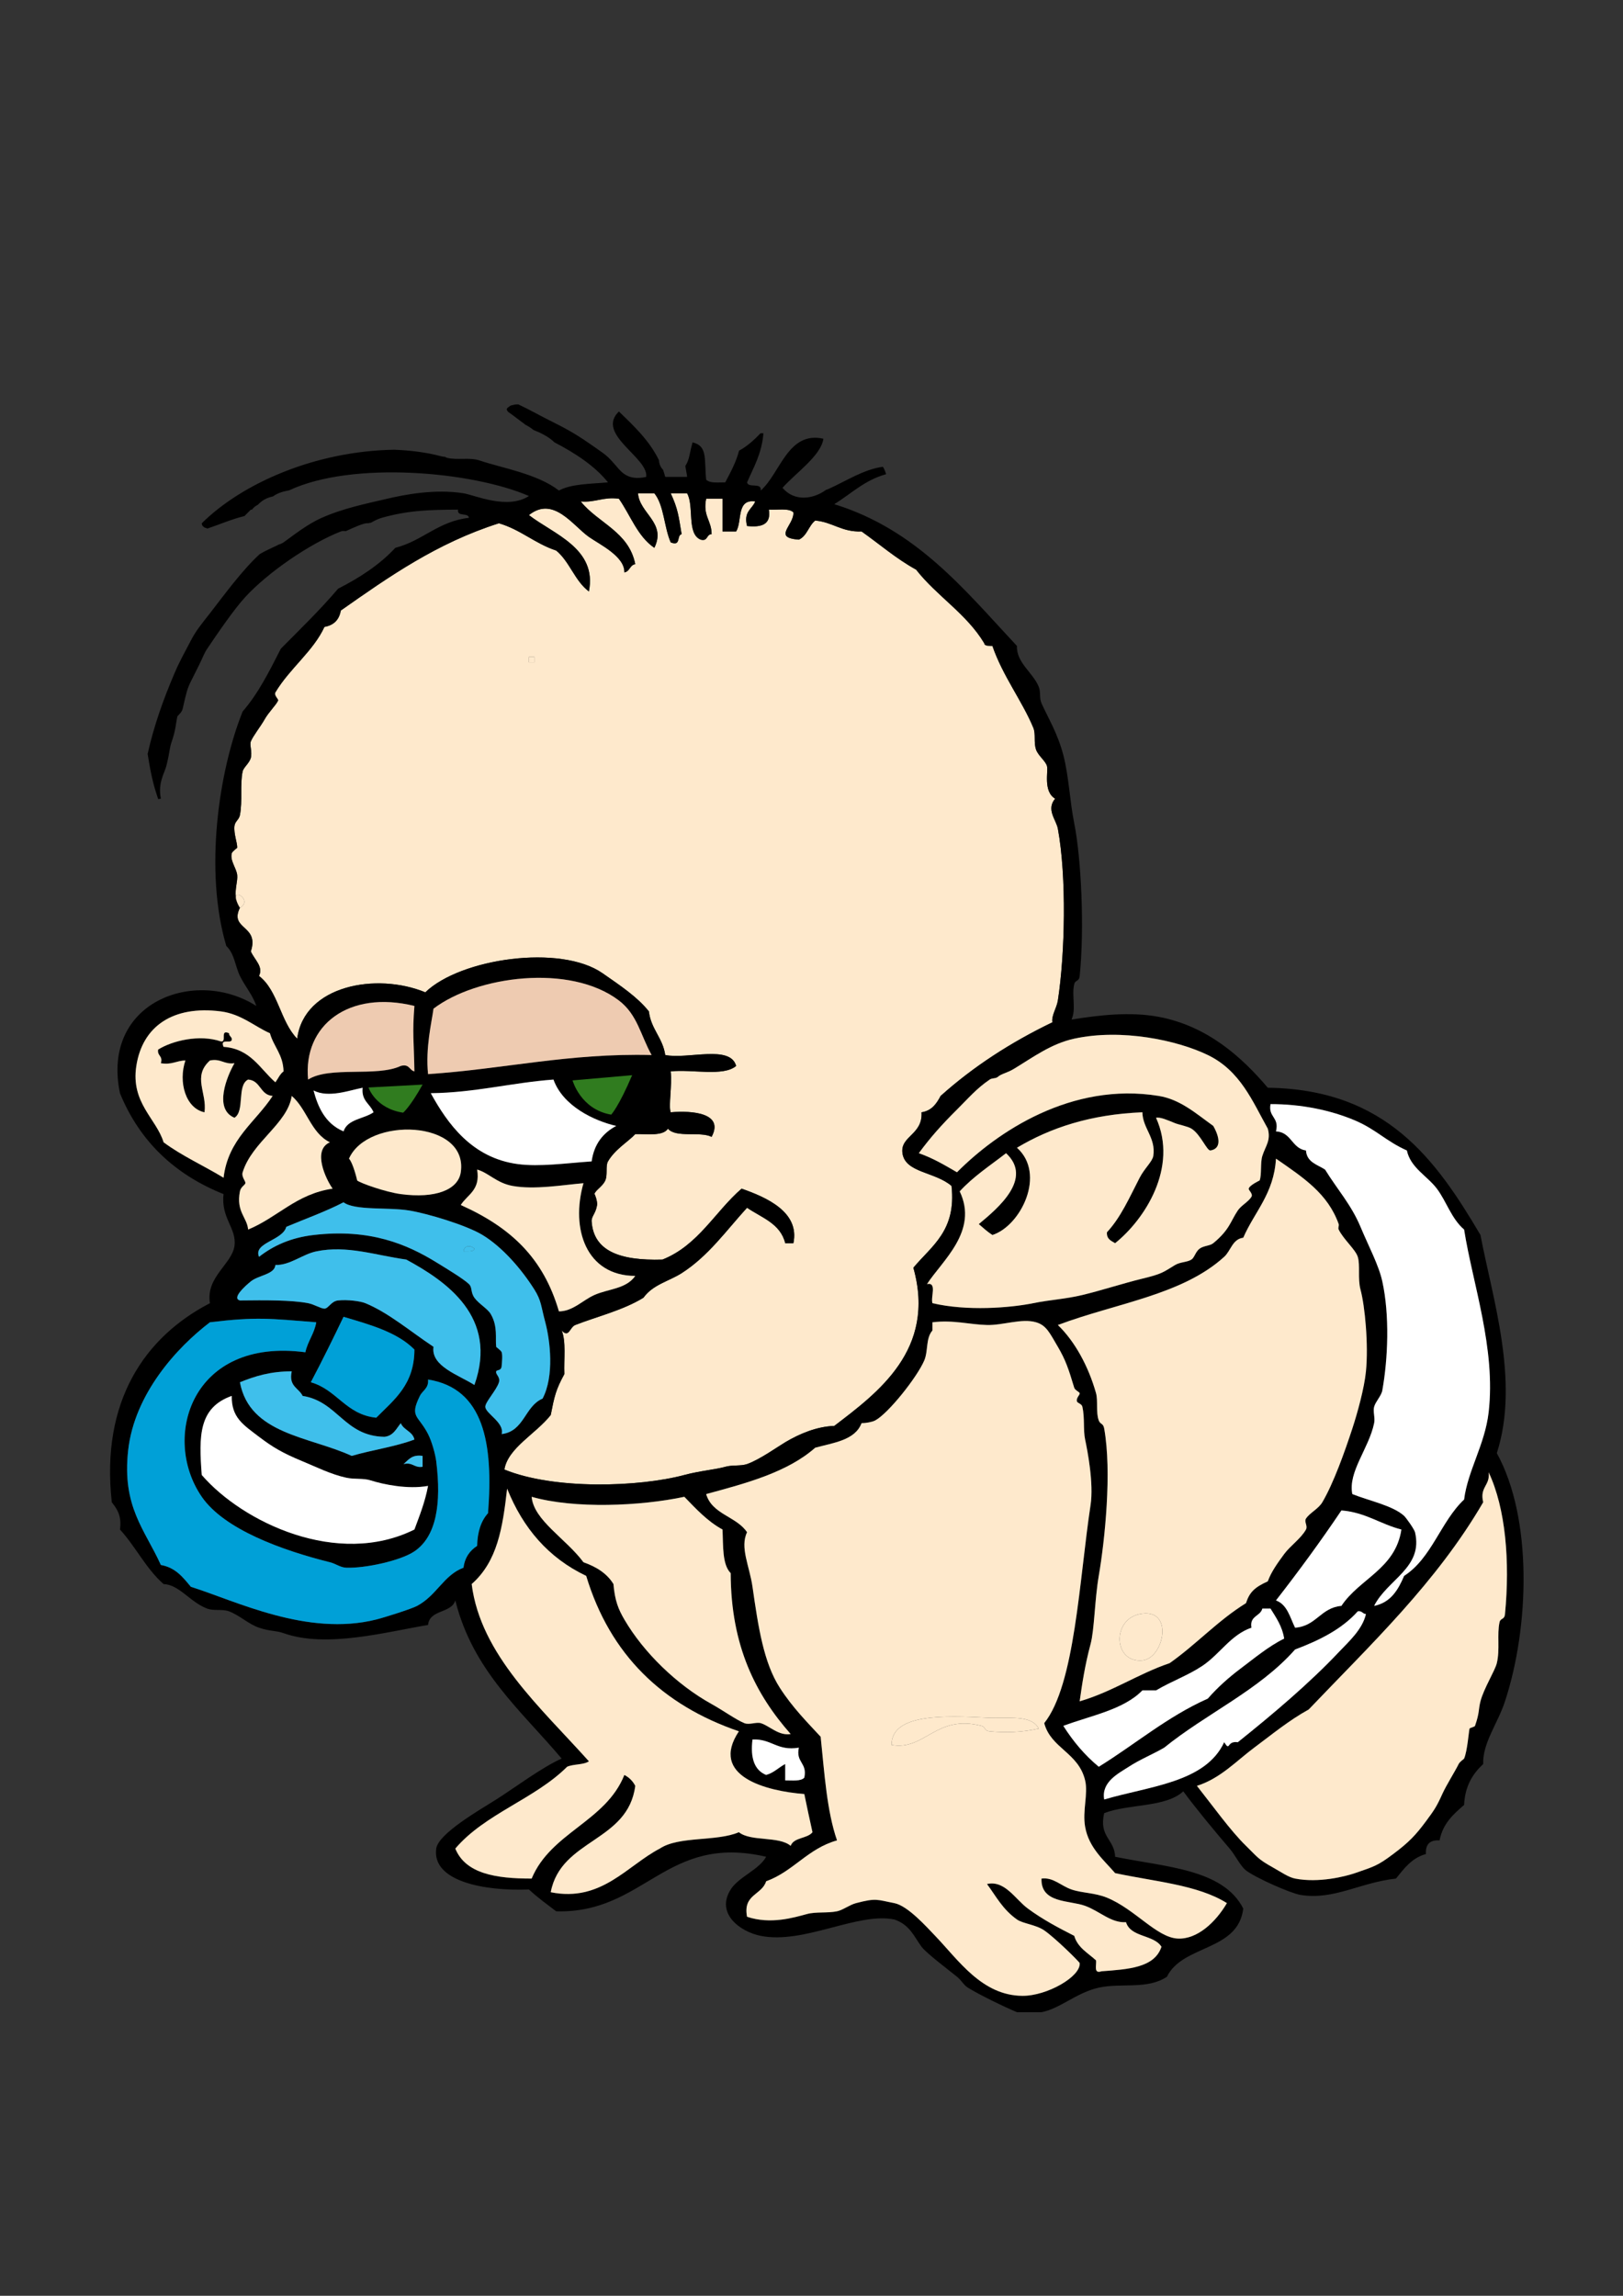 <?xml version="1.0" encoding="utf-8"?>
<!-- Generator: Adobe Illustrator 14.0.0, SVG Export Plug-In . SVG Version: 6.00 Build 43363)  -->
<!DOCTYPE svg PUBLIC "-//W3C//DTD SVG 1.1//EN" "http://www.w3.org/Graphics/SVG/1.1/DTD/svg11.dtd">
<svg version="1.1" id="Capa_1" xmlns="http://www.w3.org/2000/svg" xmlns:xlink="http://www.w3.org/1999/xlink" x="0px" y="0px"
	 width="595.28px" height="841.89px" viewBox="0 0 595.28 841.89" enable-background="new 0 0 595.28 841.89" xml:space="preserve">
<rect x="0" y="0" width="595.28" height="841.89" fill="#333333" stroke="none"/>
<g id="XMLID_2_">
	<g>
		<path fill="#FEE9CC" d="M388,303.89c3.27,17.74,2.61,46.11,0,63c-0.43,2.77-2.44,5.57-2,8c-15.3,7.37-29.05,16.28-41,27
			c-1.5,2.83-3.24,5.42-7,6c0.49,8.29-7.88,8.68-7,15c1.01,7.23,11.87,6.74,18,12c1.83,16.49-7.34,21.99-14,30
			c8.48,30.021-13.09,45.851-29,58c-6.51,0.25-12.7,2.86-18,6c-2.57,1.521-9.47,6.44-14,8c-2.33,0.801-5.48,0.261-8,1
			c-3.28,0.96-9.32,1.48-15,3c-16.6,4.45-47.81,5.471-66-2c1.27-7.92,11.61-13.12,17-20c1.35-6.87,1.85-9.26,5-15
			c-0.22-5.449,0.69-12.02-1-16c2.71,2.94,2.92-1.18,5-2c7.75-3.04,17.5-5.38,25-10c3.46-4.83,9.38-6.05,14-9
			c9.85-6.3,16.44-15.729,24-24c5.34,3.66,12.24,5.761,14,13c1,0,2,0,3,0c2.41-11.409-9.85-16.81-19-20
			c-9.82,8.511-15.89,20.771-29,26c-15.95,0.49-25.3-3.279-26-14c-0.12-1.85,1.51-2.859,2-6c0.19-1.239-0.84-4.199-0.99-4.02
			c0.43-1.49,2.97-2.71,3.99-4.98c0.95-2.12,0.03-5.33,1-7c2.59-4.47,7.6-7.36,10-10c4.57-0.1,10.14,0.81,12-2
			c2.85,3.49,11.78,0.88,16,3c4.66-8.68-6.95-9.71-15-9c-0.86-2.37,0.57-9.73,0-15c7.81-0.86,19.33,1.99,24-2
			c-2.13-7.87-17.65-2.35-26-4c-0.94-6.4-5.22-9.44-6-16c-4.23-5.3-10.24-9.29-17-14c-15.4-10.74-52.15-5.45-65,7
			c-17.91-7.37-44.45-2.58-47,17c-6.16-6.18-7-17.67-14-23c1.67-3.45-1.6-5.84-3-9c3.24-9.76-8-7.89-4-16
			c4.3-2.42-1.33-6.54-1.5-3.97c-0.38-3.02,0.73-5.81,0.5-8.03c-0.26-2.49-2.72-5.3-2-8c0.16-0.59,2-1.99,2-2
			c0.07-1.86-1.32-5.1-1-8c0.19-1.69,1.67-2.26,2-4c1.01-5.29-0.04-11.12,1-16c0.32-1.5,2.45-2.96,3-5c0.57-2.14-0.52-4.72,0-6
			c0.81-2.01,3.63-5.55,5-8c1.54-2.77,4.28-5.34,5-7c0.2-0.47-1.65-1.91-1-3c5.27-8.81,13.92-15.11,18-24c3.41-0.59,5.41-2.59,6-6
			c17.62-12.38,35.23-24.77,58-32c7.99,2.34,13.21,7.45,21,10c4.94,4.06,6.83,11.17,12,15c3.11-15.78-12.99-21.01-22-28
			c8.98-7.19,16.12,3.86,22,8c3.84,2.71,13.18,7.12,13,13c2.04-0.29,1.96-2.71,4-3c-2.37-11.96-13.63-15.04-20-23
			c5.45,0.45,8.22-1.78,14-1c4.25,6.08,6.84,13.83,13,18c4.52-9.21-5.43-12.55-6-20c2,0,4,0,6,0c3.58,4.42,3.55,12.45,6,18
			c3.91,1.58,2.07-2.6,4-3c-1.09-6.51-1.29-9.18-4-15c2,0,4,0,6,0c2.68,4.65-0.24,14.91,5,17c2.73,0.73,2.01-1.99,4-2
			c0.02-5.02-3.3-6.7-2-13c2,0,4,0,6,0c0,4,0,8,0,12c1.67,0,3.33,0,5,0c2.3-3.7-0.01-12.01,7-11c-1.13,2.87-4.36,3.64-3,9
			c5.22,0.55,8.89-0.44,8-6c3.13,0.2,7.34-0.67,9,1c0.27,4.84-7.84,9.26,2,10c3-1.34,3.58-5.08,6-7c6.44,0.56,9.71,4.29,17,4
			c6.65,4.69,12.68,9.99,20,14c7.61,9.72,18.5,16.16,25,27c0.16,1.17,1.82,0.84,3,1c3.77,10.99,10.97,20.24,15,30
			c0.97,2.35,0.06,5.23,1,8c0.74,2.17,3.46,4.14,4,6c0.56,1.92-1.49,9.29,3,12C383.61,296.87,387.41,300.66,388,303.89z M196,242.89
			c0-0.67,0-1.33,0-2c-0.67,0-1.33,0-2,0c0,0.67,0,1.33,0,2C194.67,242.89,195.33,242.89,196,242.89z"/>
		<path d="M218.01,437.87c0.15-0.18,1.18,2.78,0.99,4.02c-0.49,3.141-2.12,4.15-2,6c0.7,10.721,10.05,14.49,26,14
			c13.11-5.229,19.18-17.489,29-26c9.15,3.19,21.41,8.591,19,20c-1,0-2,0-3,0c-1.76-7.239-8.66-9.34-14-13
			c-7.56,8.271-14.15,17.7-24,24c-4.62,2.95-10.54,4.17-14,9c-7.5,4.62-17.25,6.96-25,10c-2.08,0.82-2.29,4.94-5,2
			c1.69,3.98,0.78,10.551,1,16c-3.15,5.74-3.65,8.13-5,15c-5.39,6.88-15.73,12.08-17,20c18.19,7.471,49.4,6.45,66,2
			c5.68-1.52,11.72-2.04,15-3c2.52-0.739,5.67-0.199,8-1c4.53-1.56,11.43-6.479,14-8c5.3-3.14,11.49-5.75,18-6
			c15.91-12.149,37.48-27.979,29-58c6.66-8.01,15.83-13.51,14-30c-6.13-5.26-16.99-4.77-18-12c-0.88-6.32,7.49-6.709,7-15
			c3.76-0.58,5.5-3.17,7-6c11.95-10.72,25.7-19.63,41-27c-0.44-2.43,1.57-5.23,2-8c2.61-16.89,3.27-45.26,0-63
			c-0.59-3.23-4.39-7.02-1-11c-4.49-2.71-2.44-10.08-3-12c-0.54-1.86-3.26-3.83-4-6c-0.94-2.77-0.03-5.65-1-8
			c-4.03-9.76-11.23-19.01-15-30c-1.18-0.16-2.84,0.17-3-1c-6.5-10.84-17.39-17.28-25-27c-7.32-4.01-13.35-9.31-20-14
			c-7.29,0.29-10.56-3.44-17-4c-2.42,1.92-3,5.66-6,7c-9.84-0.74-1.73-5.16-2-10c-1.66-1.67-5.87-0.8-9-1c0.89,5.56-2.78,6.55-8,6
			c-1.36-5.36,1.87-6.13,3-9c-7.01-1.01-4.7,7.3-7,11c-1.67,0-3.33,0-5,0c0-4,0-8,0-12c-2,0-4,0-6,0c-1.3,6.3,2.02,7.98,2,13
			c-1.99,0.01-1.27,2.73-4,2c-5.24-2.09-2.32-12.35-5-17c-2,0-4,0-6,0c2.71,5.82,2.91,8.49,4,15c-1.93,0.4-0.09,4.58-4,3
			c-2.45-5.55-2.42-13.58-6-18c-2,0-4,0-6,0c0.57,7.45,10.52,10.79,6,20c-6.16-4.17-8.75-11.92-13-18c-5.78-0.78-8.55,1.45-14,1
			c6.37,7.96,17.63,11.04,20,23c-2.04,0.29-1.96,2.71-4,3c0.18-5.88-9.16-10.29-13-13c-5.88-4.14-13.02-15.19-22-8
			c9.01,6.99,25.11,12.22,22,28c-5.17-3.83-7.06-10.94-12-15c-7.79-2.55-13.01-7.66-21-10c-22.77,7.23-40.38,19.62-58,32
			c-0.59,3.41-2.59,5.41-6,6c-4.08,8.89-12.73,15.19-18,24c-0.65,1.09,1.2,2.53,1,3c-0.72,1.66-3.46,4.23-5,7
			c-1.37,2.45-4.19,5.99-5,8c-0.52,1.28,0.57,3.86,0,6c-0.55,2.04-2.68,3.5-3,5c-1.04,4.88,0.01,10.71-1,16
			c-0.33,1.74-1.81,2.31-2,4c-0.32,2.9,1.07,6.14,1,8c0,0.01-1.84,1.41-2,2c-0.72,2.7,1.74,5.51,2,8c0.23,2.22-0.88,5.01-0.5,8.03
			c-0.04,0.43,0.09,1.06,0.45,1.92c0,0.01,0.01,0.01,0.01,0.02c0.24,0.67,0.58,1.35,1.04,2.03c-4,8.11,7.24,6.24,4,16
			c1.4,3.16,4.67,5.55,3,9c7,5.33,7.84,16.82,14,23c2.55-19.58,29.09-24.37,47-17c12.85-12.45,49.6-17.74,65-7
			c6.76,4.71,12.77,8.7,17,14c0.78,6.56,5.06,9.6,6,16c8.35,1.65,23.87-3.87,26,4c-4.67,3.99-16.19,1.14-24,2
			c0.57,5.27-0.86,12.63,0,15c8.05-0.71,19.66,0.32,15,9c-4.22-2.12-13.15,0.49-16-3c-1.86,2.81-7.43,1.9-12,2
			c-2.4,2.64-7.41,5.53-10,10c-0.97,1.67-0.05,4.88-1,7C220.98,435.16,218.44,436.38,218.01,437.87z M549,532.89
			c13.19,23.92,11.94,63.75,3,91c-2.73,8.311-8.23,15.2-8,23c-3.79,3.54-6.68,7.99-7,15c-3.93,3.4-7.83,6.841-9,13
			c-3.56-0.229-5.23,1.44-5,5c-5.22,1.44-8.01,5.32-11,9c-13.23,1.45-22.72,7.98-35,6c-3.53-0.569-16.34-6.199-20-9
			c-2.06-1.569-3.86-5.5-6-8c-5.69-6.659-12.37-14.71-17-21c-6.37,5.971-20.11,4.551-29,8c-2.06,8.721,3.8,9.53,4,16
			c18.22,3.78,39.6,4.4,47,19c-1.92,15.75-22.18,13.15-28,25c-7.14,4.801-16.81,2.181-25,4c-8.17,1.82-14.26,7.75-21,9c-3,0-6,0-9,0
			c-4.5-1.89-13.53-6.22-18-9c-1.61-1-2.19-2.52-4-4c-2.96-2.42-11.23-8.62-13-11c-2.73-3.67-4.24-8.06-10-10
			c-13.52-2.75-33.1,9.181-49,6c-7.57-1.51-16.57-8.21-11-17c2.93-4.62,10.5-7.3,13-12c-36.92-8.58-44.43,20.9-77,20
			c-3.42-2.58-6.89-5.109-10-8c-16.51,0.66-35.66-3.05-34-15c0.76-5.479,15.88-14.14,22-18c6.69-4.229,16.85-11.87,24-15
			c-14.77-17.56-32.55-32.109-39-58c-1.48,4.851-9.44,3.23-10,9c-15.13,2.49-37.26,8.63-53,3c-2.82-1.01-4.9-0.609-9-2
			c-3.82-1.3-7.21-4.59-11-6c-2.54-0.949-5.44-0.05-8-1c-6.26-2.33-10.23-8.79-16-9c-6.42-5.58-10.25-13.75-16-20
			c0.72-5.06-1.1-7.569-3-10c-4.11-37.149,12.17-60.659,36-73c-1.59-9.58,8.08-14.319,9-21c0.89-6.479-5.05-10.189-4-19
			c-17.85-7.149-30.74-19.26-38-37c-7.01-33.61,27.74-46.21,50-32c-1.27-3.95-4.08-7.09-6-11c-1.74-3.55-1.96-8.12-5-11
			c-8.1-27.29-2.89-63.81,6-86c5.76-6.58,9.83-14.84,14-23c7.13-7.21,14.42-14.25,21-22c7.94-4.06,15.23-8.77,21-15
			c10.08-2.58,15.63-9.7,27-11c-0.27-2.06-4.43-0.24-4-3c-10.86,0.05-18.2,0.26-28,3c-1.31,0.37-2.6,1.03-3.88,1.76
			c-0.04,0.01-0.08,0.02-0.12,0.03c-0.26,0.07-0.53,0.08-0.79,0.17c-0.01,0-0.01,0-0.02,0.01c-0.5-0.02-1.02,0.01-1.52,0.15
			c-1.64,0.45-3.2,1.13-4.76,1.82c-0.69,0.3-1.38,0.62-2.06,0.94h-0.01c-0.66-0.08-1.29-0.1-1.84,0.12c-11.45,4.5-26.71,15-35,24
			c-4.08,4.43-10.01,13.06-14,19c-1.25,1.86-1.55,3.12-3,6c-1.04,2.07-1.52,3.06-3,6c-1.34,2.67-1.69,4.21-3,10
			c-0.35,1.56-1.88,2.42-2,3c-0.53,2.62-0.56,4.83-2,9c-0.98,2.86-0.62,3.6-2,9c-0.73,2.84-3.15,6.13-2,12
			c-0.36,0.08-0.69,0.13-0.99,0.16c-0.57-1.8-1.18-3.59-1.66-5.44c-0.97-3.66-1.61-7.4-2.2-11.16c2.27-10.26,5.85-20.24,9.85-29.56
			c2.1-4.9,3.84-7.82,6-12c1.93-3.73,3.92-6.04,7-10c5.01-6.45,11.83-15.84,18.27-21.71c2.05-1.23,4.27-2.14,6.42-3.2
			c0.16-0.08,0.3-0.17,0.44-0.26c0.68-0.19,1.33-0.45,1.87-0.83c3.67-2.6,8.54-6.58,14-9c7.84-3.48,16.14-5.16,24-7
			c6.42-1.51,17.54-3.67,28-2c4.14,0.66,16.11,6.14,24,1c-20.68-8.98-64.71-12.99-87.99-2.06c-1.5,0.26-2.96,0.61-4.39,1.3
			c-0.55,0.27-1.05,0.58-1.51,0.92c-1.47,0.27-2.96,0.9-4.13,1.8c-0.52,0.4-1,0.79-1.38,1.24c-0.89,0.43-1.65,1.05-2.19,1.8
			c-0.14,0-0.27,0-0.41,0c-0.79,0.77-1.56,1.56-2.34,2.35c-4.68,1.13-9.08,3.08-13.63,4.59c-0.31-0.16-0.64-0.28-0.97-0.36
			c-0.53-0.35-1.06-0.7-1.06-1.58c14.86-14.72,41.67-26.48,70.53-26.97c5.85,0.23,11.57,0.89,17.31,2.4
			c0.48,0.13,0.95,0.19,1.39,0.19c0.18,0.15,0.42,0.29,0.77,0.38c3.74,0.94,8.19-0.29,12,1c7.98,2.71,21.18,4.87,29,11
			c4.52-2.48,11.57-2.43,18-3c-4.84-6.04-12.08-10.75-19.65-14.68c-2.01-1.99-4.79-3.39-7.66-4.52c-0.94-0.75-1.94-1.41-3.01-1.95
			c-0.16-0.13-0.32-0.27-0.49-0.39c-2-1.44-3.91-2.99-5.92-4.39c-0.15-0.27-0.31-0.53-0.45-0.8c0.03-0.08,0.05-0.13,0.05-0.16
			c0.07-0.14,0.15-0.27,0.24-0.4c0.02-0.01,0.08-0.06,0.16-0.15c0.06,0,0.71-0.52,0.78-0.57c0.12-0.07,0.2-0.12,0.27-0.16
			c0.05,0,0.2-0.03,0.52-0.13c0.39-0.12,0.76-0.19,1.14-0.25c0.34-0.03,0.72-0.05,1.11-0.06c4.02,1.88,8.03,4.2,12.91,6.61
			c5.93,2.94,9.8,5.32,15,9c4.28,3.03,4.65,3.11,8,7c1.92,2.23,4.37,5.5,11,4c1-7.06-18.67-15.66-10-24
			c5.51,5.36,11.13,10.58,14.69,17.88c0.04,1.27,0.54,2.53,1.44,3.43c0.01,0.01,0.02,0.01,0.03,0.02c0.31,0.86,0.59,1.75,0.84,2.67
			c2.67,0,5.33,0,8,0c0.05-0.36-0.31-1.93-0.65-4c1.57-2.31,1.65-5.22,2.47-7.89c0.08-0.26,0.13-0.52,0.17-0.78
			c5.63,1.27,4.26,6.17,5.01,13.67c1.29,1.38,4.34,0.99,7,1c1.91-3.66,3.92-7.21,5.07-11.63c2.96-1.58,5.47-3.88,7.87-6.37
			c0.35,0,0.71,0,1.06,0c-0.59,7.41-3.57,12.43-6,18c0.42,2.25,5.48-0.15,5,3c7.16-6.24,9.96-21.95,23-19
			c-0.89,6.24-10.09,12.48-15,18c4.37,5.17,11.31,4.19,15.98,0.73c0.289-0.07,0.579-0.17,0.88-0.3c6.43-2.89,12.87-7.18,19.949-8.15
			c0.45,0.67,0.851,1.56,1.19,2.72c-7.84,2.16-12.82,7.18-19,11c30.29,9.37,47.83,31.5,67,52c-0.27,6.17,5.92,9.77,8,15
			c0.81,2.04,0.1,3.97,1,6c2.33,5.24,5.88,10.9,8,19c2.04,7.81,2.34,16.69,4,25c2.59,12.99,3.79,38.61,2,56c-0.23,2.21-1.6,1.36-2,3
			c-1,4.1,0.79,9.17-1,13c10.03-1.61,21.43-2.99,32-1c17.79,3.35,30.37,14.64,40,26c43.43,0.57,61.67,26.33,78,54
			C547.37,476.02,557.45,506.62,549,532.89z M552,591.89c1.85-19.239,0.26-38.75-6-52c0.62,4.96-3.37,5.301-2,11
			c-17.17,29.49-41.22,52.11-64,76c-7.28,4.011-13.45,9.13-20,14c-6.46,4.801-12.42,11.311-21,14c5.55,7,12.38,16.54,18,22
			c4.27,4.15,4.26,4.811,10,8c2.73,1.521,5.52,3.511,8,4c8.65,1.69,18.4-0.76,22-2c7.16-2.47,8.32-2.739,14-7
			c5.8-4.35,8.19-6.88,12-12c3.08-4.14,3.97-5.479,6-10c1.43-3.18,4.71-8.359,6-11c0.42-0.87,1.93-1.83,2-2
			c1.21-2.819,1.7-9.939,2-11c0.07-0.25,1.87-0.63,2-1c1.73-4.979,1.18-5.79,2-9c1.21-4.71,5.34-11.239,6-14
			c1.21-5.029,0.01-10.47,1-15C550.36,593.25,551.79,594.1,552,591.89z M546,517.89c2.69-23.35-5.86-47.09-9-67
			c-4.72-4.069-6.45-10.3-10-15c-3.56-4.71-9.62-7.609-11-14c-7.47-3.3-11.29-7.72-19-11c-8.9-3.79-19.76-6.02-31-6
			c-0.9,4.9,3.3,4.7,2,10c5.72,0.28,5.75,6.25,11,7c0.31,4.36,4.17,5.16,7,7c4.44,7.2,9.63,12.92,13,21c2.98,7.141,6.69,14.021,8,20
			c2.72,12.38,2.1,28.311,0,40c-0.36,2.011-2.47,4.051-3,6c-0.48,1.78,0.42,4,0,6c-1.94,9.351-9.63,17.82-8,26
			c6.02,2.431,14.89,4.21,19,8c0.77,0.71,3.73,4.891,4,6c3.1,12.971-10.15,17.32-15,27c6.11-1.229,8.8-5.87,11-11
			c10.14-6.529,13.41-19.92,22-28C538.33,539.28,544.64,529.73,546,517.89z M492,588.89c6.64-10.02,19.81-13.529,22-28
			c-7.72-1.949-13.06-6.27-22-7c-7.64,11.36-15.68,22.32-24,33c4.15,1.521,5.13,6.2,7,10C482.8,596.35,484.35,589.57,492,588.89z
			 M501,502.89c0.96-9.83-0.36-23.909-2-30c-1.08-4.01-0.04-8.939-1-12c-0.85-2.71-5.25-6.399-7-10c-0.33-0.67,0.21-1.399,0-2
			c-3.95-11.109-12.73-16.899-23-24c-0.77,12.9-7.88,19.45-12,29c-3.98,0.48-4.53,4.761-7,7c-15.4,14.011-39.45,16.92-61,25
			c6.25,6.021,11.22,15.15,14,25c0.77,2.73-0.1,7.08,1,10c0.59,1.58,1.62,0.88,2,3c2.82,15.83,0.28,40.7-2,54
			c-1.51,8.811-1.59,19.771-3,25c-2.09,7.78-3.14,14.841-4,21c12.12-3.55,21.31-10.02,33-14c9.79-6.88,17.69-15.64,28-22
			c1.27-3.96,3.12-5.8,8-8c1.24-3.439,3.47-6.55,6-10c2.2-2.989,6.22-5.75,8-9c0.73-1.33-0.75-2.85,0-4c1.41-2.159,4.55-3.54,6-6
			c4.12-6.989,8.21-18.489,11-27C497.92,518.03,500.4,509.02,501,502.89z M501,591.89c-1.28-0.06-1.38-1.279-3-1
			c-5.81,6.521-14.04,10.63-23,14c-13.11,14.891-32.54,23.46-48,36c-3.97,2.32-9.02,4.391-13,7c-3.58,2.351-10.17,5.5-9,12
			c16.73-4.939,37.13-6.21,44-21c2.33,3.63,0.75-0.609,5,0c13.1-10.5,26.2-21.569,37-33C494.7,601.98,499.68,597.59,501,591.89z
			 M471,600.89c-0.73-4.6-2.97-7.699-5-11c-1,0-2,0-3,0c-0.76,2.9-4.74,2.591-4,7c-7.59,2.61-11.56,9.69-18,14
			c-5.15,3.45-11.25,5.601-17,9c-1.67,0-3.33,0-5,0c-6.91,7.091-18.8,9.2-29,13c3.62,5.71,7.89,10.78,13,15
			c13.4-8.27,25.02-18.319,40-25c3.5-4.029,7.72-7.79,12-11C460.06,608.1,465.23,603.73,471,600.89z M463,423.89
			c1.17-3.689,3.2-5.64,2-10c-5.59-9.94-10-21.19-22-27c-11.19-5.42-31.61-9.78-49-6c-8.41,1.83-15.03,6.77-22,11
			c-2.82,1.71-4.58,1.77-6,3c-0.84,0.73-2.01,0.33-3,1c-4.9,3.33-7.88,6.91-12,11c-5.68,5.64-9.81,10.29-14,16
			c5.2,1.801,9.57,4.431,14,7c14.6-14.7,41.9-33.24,74-28c7.91,1.29,13.65,6.45,20,11c2.5,4.41,2.9,8.32-1,9
			c-1.34,0.23-3.57-5.84-7-8c-1.35-0.85-4.65-1.45-6-2c-2.83-1.15-5.43-2.32-7-2c8.26,18.23-4.17,37.33-15,46
			c-1.46-0.87-3.17-1.5-3-4c5.11-5.5,8.21-12.67,12-20c1.8-3.489,4.68-5.93,5-8c1.02-6.669-3.89-10.07-4-16
			c-18.92,0.75-33.69,5.64-46,13c10.76,9.61,1.47,28.62-9,32c-1.83-1.17-3.39-2.609-5-4c7.11-5.89,20-16.699,10-26
			c-5.82,4.511-12.08,8.591-17,14c6.97,14.551-6.42,25.4-12,34c3.8-0.8,1.27,4.73,2,7c12.62,2.98,28.54,1.721,37,0
			c6.12-1.25,11.65-1.479,18-3c7.06-1.689,14.93-4.279,22-6c7.23-1.76,7.44-2.239,12-5c1.86-1.13,4.49-1,6-2
			c1.12-0.739,1.5-2.909,3-4c1.54-1.12,3.77-0.989,5-2c6.03-4.96,6.31-8.01,9-12c1.27-1.88,3.93-3.199,5-5c0.67-1.13-1.12-2.42-1-3
			c0.27-1.26,3.99-2.979,4-3C462.84,430.74,462.19,426.46,463,423.89z M432,710.89c7.14,0.33,13.91-6.01,18-13
			c-10.62-6.72-26.74-7.93-41-11c-3.92-4.6-9.65-9.21-11-17c-1.03-5.92,1.17-12.08,0-17c-2.42-10.22-12.55-11.72-15-21
			c11.29-14.1,12.83-52.569,17-80c1.21-7.949-1.15-19.989-2-24c-0.74-3.5-0.1-7.979-1-12c-0.26-1.18-1.81-1.3-2-2
			c-0.36-1.29,1.17-2.39,1-3c-0.13-0.46-1.73-1.1-2-2c-2.11-7.04-3.19-10.21-6-15c-3.05-5.189-4.23-7.89-8-9
			c-5.28-1.55-12.04,1.15-18,1c-6.51-0.159-12.18-1.93-20-1c0,1,0,2,0,3c-2.52,2.891-1.51,7.5-3,11c-2.6,6.11-13.18,19.431-18,22
			c-1.16,0.61-3.52,1-5,1c-2.4,6.271-10.19,7.141-17,9c-10.08,8.92-25.03,12.971-40,17c2.17,7.49,11.15,8.181,15,14
			c-2.68,5.57,0.91,12.41,2,20c2.13,14.891,4.11,27.83,10,37c4.72,7.341,10.12,12.71,15,18c1.39,13.28,2.23,27.101,6,38
			c-10.7,2.96-15.98,11.351-26,15c-1.58,5.091-8.6,4.74-7,13c8.64,2.92,17.19,0.29,22-1c3.31-0.89,7.47-0.27,11-1
			c2.17-0.449,4.58-2.37,7-3c7.48-1.96,7.64-1.22,14,0c4.94,0.94,11.85,8.721,15,12c8.54,8.891,17.14,21.9,32,22
			c9.05,0.061,21.47-7.1,21-12c-0.04-0.39-8.83-9.12-13-12c-3.05-2.109-7.84-2.47-10-4c-5.29-3.729-7.67-8.529-11-13
			c6.55-1.5,10.37,5.591,15,9c5.45,4.021,11.21,7.051,17,10c1.29,4.37,5.05,6.29,8,9c0.23,1.771-1.01,5.011,2,4
			c9.6-0.739,19.46-1.21,22-9c-2.83-4.51-11.29-3.38-13-9c-5.53,0.32-9.51-3.979-15-6c-5.72-2.1-16.33-0.87-16-10
			c4.36-0.54,7.02,2.62,11,4c3.8,1.32,8.56,1.181,13,3C416.35,700.13,424.26,710.53,432,710.89z M298,671.89
			c-1.03-4.64-2.04-9.29-3-14c-13.91-1.069-34.96-6.51-24-23c-28.04-9.62-47.26-28.069-56-57c-13.79-6.55-23.19-17.479-29-32
			c-1.65,14.44-3.54,26.66-13,35c3.25,25.92,25.32,45.261,43,65c-1.97,1.36-5.71,0.95-8,2c-11.84,11.83-30.13,17.2-41,30
			c3.75,9.25,14.98,11.021,28,11c7.05-16.949,27.16-20.84,34-38c1.76,0.9,3.1,2.24,4,4c-2.68,20.65-27.27,19.4-31,39
			c18.49,3.78,28.13-9.84,40-16c7-4.659,20.84-2.489,29-6c4.46,3.54,14.67,1.33,19,5C291.14,673.69,296.1,674.32,298,671.89z
			 M295,651.89c1.19-5.52-3.19-5.479-2-11c-8,1.33-9.99-3.34-17-3c-0.85,6.851,0.73,11.271,5,13c2.88-0.79,4.58-2.76,7-4
			c0,2,0,4,0,6C290.66,652.88,293.71,653.27,295,651.89z M279,631.89c3.14,0.9,6.56,4.75,11,4c-12.66-14.34-21.94-32.06-22-59
			c-3.15-3.18-2.71-9.96-3-16c-5.6-3.06-9.72-7.609-14-12c-16.14,3.431-40.31,4.48-56,0c0.71,8.591,12.64,15.41,19,24
			c4.67,1.66,8.61,4.061,11,8c0.53,6.141,1.79,9.21,4,13c7.12,12.2,19.37,24.011,32,31c4.15,2.301,8.92,5.73,12,7
			C274.79,632.63,277.35,631.41,279,631.89z M157,393.89c27.82-1.85,51.58-7.76,82-7c-4.06-7.26-5.18-14.81-12-20
			c-17.9-13.63-52.3-8.98-68,3C158.33,374.86,156.01,384.21,157,393.89z M218,474.89c5.18-2.3,11.65-2.18,15-7
			c-17.95-0.06-23.78-17.159-19-34c-7.68,0.65-17.87,2.46-26,1c-5.86-1.05-8.87-4.87-13-6c1.28,7.62-3.56,9.11-6,13
			c18.53,8.301,30.34,19.57,36,39C210.06,480.9,213.73,476.79,218,474.89z M217,425.89c0.9-6.43,4.22-10.439,9-13
			c-8.18-1.9-19.52-7.29-23-17c-15.51,1.16-28.56,4.78-45,5c6.07,11,15,23.78,32,26C197.93,427.92,207.24,426.58,217,425.89z
			 M199,512.89c4.36-8.29,2.79-21.3,1-28c-1.62-6.06-1.44-7.939-4-12c-4.75-7.529-11.71-15.56-19-20c-5.93-3.609-20.2-7.899-27-9
			c-7.65-1.239-19.93,0.091-24-3c-6.58,3.42-13.97,6.03-21,9c-1.31,5.051-12.2,5.771-10,11c5.22-4.06,11.56-7.01,20-8
			c20.78-2.439,34.36,3.46,45,10c4.12,2.53,9.97,6.061,12,8c1.3,1.24,0.53,2.91,2,5c1.56,2.21,4.82,3.971,6,6
			c2.67,4.601,1.6,8.91,2,12c0.02,0.16,1.8,1.33,2,2c0.39,1.301,0.09,3.641,0,5c-0.13,1.95-1.77,1.32-2,2c-0.37,1.11,1.59,1.99,1,4
			c-0.85,2.86-5.06,7.271-5,9c0.09,2.511,7.13,5.801,6,10C192.33,524.88,192.43,515.65,199,512.89z M179,554.89
			c2.01-25.68-1.57-45.77-22-49c0.31,3.221-2.01,4-3,6c-3.91,7.91-0.58,7.011,3,14c1.37,2.681,2.67,7.341,3,10
			c1.93,15.521,0.07,27.53-8,33c-5.15,3.49-18.21,6.261-25,6c-2.25-0.09-3.68-1.42-6-2c-17.64-4.409-38.78-12.06-47-24
			c-14.91-21.649-3.79-58.56,38-53c0.89-4.109,3.26-6.739,4-11c-17.21-1.359-21.74-2.069-39,0c-11.99,9.11-27.71,26.181-30,47
			c-2.28,20.73,6.13,29.011,12,42c5.4,0.94,8.12,4.551,11,8c16.54,5.2,42.64,18.341,68,12c2.98-0.739,12.98-3.909,15-5
			c7.3-3.93,9.66-11.229,17-14c0.5-3.84,2.37-6.3,5-8C175.12,561.67,176.46,557.69,179,554.89z M174,507.89
			c8.88-24.949-10.33-38.05-25-46c-11.31-1.56-21.71-5.35-33-3c-5.12,1.07-9.58,5.12-15,5c-0.24,3.44-6.17,3.71-9,6
			c-2.32,1.88-7.04,6.21-4,7c9.26-0.109,18.78-0.18,25,1c2.22,0.42,4.73,2.021,6,2c1.49-0.029,2.41-2.72,5-3
			c3.56-0.38,8.27,0.28,10,1c8.47,3.5,16.12,10.07,25,16C157.96,501.04,168.32,504.25,174,507.89z M169,429.89
			c2.88-19.31-34.21-20.52-41-5c1.49,1.54,3,7.86,3,8c1.12,0.95,10.38,4.25,16,5C159.6,439.58,168.03,436.37,169,429.89z
			 M152,560.89c1.89-5.109,3.9-10.1,5-16c-7.43,1.36-16.48-0.56-21-2c-2.85-0.909-5.81-0.31-9-1c-5.65-1.22-11.12-3.989-16-6
			c-7.53-3.1-11.08-5.27-16-9c-5.9-4.479-10.13-7.09-10-15c-12.18,4.311-12.09,14.74-11,29C89.04,558.31,123.86,574.88,152,560.89z
			 M155,537.89c0-1.33,0-2.67,0-4c-3.94-0.6-5.19,1.471-7,3C151.47,536.09,151.84,538.38,155,537.89z M152,392.89
			c-0.18-11.21-0.81-13.78,0-24c-24.05-5.92-40.93,7.03-39,27c7.95-5.05,25.16-0.84,34-5C150.19,390.03,150.09,392.46,152,392.89z
			 M152,527.89c-0.65-3.01-3.93-3.409-5-6c-1.66,2-2.69,4.65-6,5c-14.75-0.25-17.04-12.96-30-15c-1.41-2.93-5.21-3.449-4-9
			c-7.71-0.04-13.56,1.78-19,4c3.56,19.11,25.47,19.86,41,27C136.48,531.7,144.98,530.54,152,527.89z M138,519.89
			c6.45-6.55,13.98-12.02,14-25c-6.3-6.37-16.23-9.109-26-12c-3.89,8.11-7.85,16.15-12,24C123.62,509.61,126.82,518.74,138,519.89z
			 M137,407.89c-1.21-3.12-4.52-4.15-4-9c-4.96,0.96-12.48,3.84-18,1c1.54,5.8,4.13,12.1,11,15
			C127.46,410.35,133.47,410.35,137,407.89z M122,435.89c-2.35-3.25-7.63-14.12-1-17c-6.96-3.38-8.43-12.23-14-17
			c-1.53,10.23-14.55,16.79-18,28c-0.52,1.69,1.16,3.29,1,4c-0.17,0.73-1.66,1.29-2,3c-1.49,7.45,2.69,9.641,3,14
			C101.87,446.42,108.63,437.85,122,435.89z M104,392.89c-0.15-6.19-3.62-9.04-5-14c-5.47-2.36-10.49-7.04-18-8
			c-17.58-2.25-28.76,5.46-31,20c-2.09,13.58,7.36,19.31,10,28c6.69,4.98,14.75,8.58,22,13c1.71-14.29,11.69-20.31,18-30
			c-4.67-0.33-4.33-5.67-9-6c-4.22,2.11-1.1,11.56-5,14c-7.8-3.2-2.65-15.44,0-20c-3.87,0.53-4.88-1.79-9-1
			c-6.57,5.93-0.98,11.82-2,19c-6.94-1.45-9.67-11.13-7-19c-3.29,0.04-4.98,1.69-9,1c0.83-2.83-1.41-2.59-1-5
			c5.15-3.24,15.13-5.67,23-3c2.4,0.4-0.55-4.56,3-3c0,1,0.81,1.19,1,2c0.4,2.4-4.55-0.56-3,3c9.95,0.71,13.31,8.03,19,13
			C102,395.56,102.65,393.87,104,392.89z"/>
		<path fill="#FEE9CC" d="M546,539.89c6.26,13.25,7.85,32.761,6,52c-0.21,2.21-1.64,1.36-2,3c-0.99,4.53,0.21,9.971-1,15
			c-0.66,2.761-4.79,9.29-6,14c-0.82,3.21-0.27,4.021-2,9c-0.13,0.37-1.93,0.75-2,1c-0.3,1.061-0.79,8.181-2,11
			c-0.07,0.17-1.58,1.13-2,2c-1.29,2.641-4.57,7.82-6,11c-2.03,4.521-2.92,5.86-6,10c-3.81,5.12-6.2,7.65-12,12
			c-5.68,4.261-6.84,4.53-14,7c-3.6,1.24-13.35,3.69-22,2c-2.48-0.489-5.27-2.479-8-4c-5.74-3.189-5.73-3.85-10-8
			c-5.62-5.46-12.45-15-18-22c8.58-2.689,14.54-9.199,21-14c6.55-4.87,12.72-9.989,20-14c22.78-23.89,46.83-46.51,64-76
			C542.63,545.19,546.62,544.85,546,539.89z"/>
		<path fill="#FFFFFF" d="M537,450.89c3.14,19.91,11.69,43.65,9,67c-1.36,11.841-7.67,21.391-9,32c-8.59,8.08-11.86,21.471-22,28
			c-2.2,5.13-4.89,9.771-11,11c4.85-9.68,18.1-14.029,15-27c-0.27-1.109-3.23-5.29-4-6c-4.11-3.79-12.98-5.569-19-8
			c-1.63-8.18,6.06-16.649,8-26c0.42-2-0.48-4.22,0-6c0.53-1.949,2.64-3.989,3-6c2.1-11.689,2.72-27.62,0-40
			c-1.31-5.979-5.02-12.859-8-20c-3.37-8.08-8.56-13.8-13-21c-2.83-1.84-6.69-2.64-7-7c-5.25-0.75-5.28-6.72-11-7
			c1.3-5.3-2.9-5.1-2-10c11.24-0.02,22.1,2.21,31,6c7.71,3.28,11.53,7.7,19,11c1.38,6.39,7.44,9.29,11,14
			C530.55,440.59,532.28,446.82,537,450.89z"/>
		<path fill="#FFFFFF" d="M514,560.89c-2.19,14.471-15.36,17.98-22,28c-7.65,0.681-9.2,7.46-17,8c-1.87-3.8-2.85-8.479-7-10
			c8.32-10.68,16.36-21.64,24-33C500.94,554.62,506.28,558.94,514,560.89z"/>
		<path fill="#FEE9CC" d="M499,472.89c1.64,6.091,2.96,20.17,2,30c-0.6,6.13-3.08,15.141-5,21c-2.79,8.511-6.88,20.011-11,27
			c-1.45,2.46-4.59,3.841-6,6c-0.75,1.15,0.73,2.67,0,4c-1.78,3.25-5.8,6.011-8,9c-2.53,3.45-4.76,6.561-6,10
			c-4.88,2.2-6.73,4.04-8,8c-10.31,6.36-18.21,15.12-28,22c-11.69,3.98-20.88,10.45-33,14c0.86-6.159,1.91-13.22,4-21
			c1.41-5.229,1.49-16.189,3-25c2.28-13.3,4.82-38.17,2-54c-0.38-2.12-1.41-1.42-2-3c-1.1-2.92-0.23-7.27-1-10
			c-2.78-9.85-7.75-18.979-14-25c21.55-8.08,45.6-10.989,61-25c2.47-2.239,3.02-6.52,7-7c4.12-9.55,11.23-16.1,12-29
			c10.27,7.101,19.05,12.891,23,24c0.21,0.601-0.33,1.33,0,2c1.75,3.601,6.15,7.29,7,10C498.96,463.95,497.92,468.88,499,472.89z
			 M419,608.89c8.01-0.77,11.82-19.62-1-17C407.72,593.99,408.43,609.9,419,608.89z"/>
		<path fill="#FFFFFF" d="M498,590.89c1.62-0.279,1.72,0.94,3,1c-1.32,5.7-6.3,10.091-10,14c-10.8,11.431-23.9,22.5-37,33
			c-4.25-0.609-2.67,3.63-5,0c-6.87,14.79-27.27,16.061-44,21c-1.17-6.5,5.42-9.649,9-12c3.98-2.609,9.03-4.68,13-7
			c15.46-12.54,34.89-21.109,48-36C483.96,601.52,492.19,597.41,498,590.89z"/>
		<path fill="#FFFFFF" d="M466,589.89c2.03,3.301,4.27,6.4,5,11c-5.77,2.841-10.94,7.21-16,11c-4.28,3.21-8.5,6.971-12,11
			c-14.98,6.681-26.6,16.73-40,25c-5.11-4.22-9.38-9.29-13-15c10.2-3.8,22.09-5.909,29-13c1.67,0,3.33,0,5,0
			c5.75-3.399,11.85-5.55,17-9c6.44-4.31,10.41-11.39,18-14c-0.74-4.409,3.24-4.1,4-7C464,589.89,465,589.89,466,589.89z"/>
		<path fill="#FEE9CC" d="M465,413.89c1.2,4.36-0.83,6.31-2,10c-0.81,2.57-0.16,6.851-1,9c-0.01,0.021-3.73,1.74-4,3
			c-0.12,0.58,1.67,1.87,1,3c-1.07,1.801-3.73,3.12-5,5c-2.69,3.99-2.97,7.04-9,12c-1.23,1.011-3.46,0.88-5,2
			c-1.5,1.091-1.88,3.261-3,4c-1.51,1-4.14,0.87-6,2c-4.56,2.761-4.77,3.24-12,5c-7.07,1.721-14.94,4.311-22,6
			c-6.35,1.521-11.88,1.75-18,3c-8.46,1.721-24.38,2.98-37,0c-0.73-2.27,1.8-7.8-2-7c5.58-8.6,18.97-19.449,12-34
			c4.92-5.409,11.18-9.489,17-14c10,9.301-2.89,20.11-10,26c1.61,1.391,3.17,2.83,5,4c10.47-3.38,19.76-22.39,9-32
			c12.31-7.36,27.08-12.25,46-13c0.11,5.93,5.02,9.33,4,16c-0.32,2.07-3.2,4.511-5,8c-3.79,7.33-6.89,14.5-12,20
			c-0.17,2.5,1.54,3.13,3,4c10.83-8.67,23.26-27.77,15-46c1.57-0.32,4.17,0.85,7,2c1.35,0.55,4.65,1.15,6,2c3.43,2.16,5.66,8.23,7,8
			c3.9-0.68,3.5-4.59,1-9c-6.35-4.55-12.09-9.71-20-11c-32.1-5.24-59.4,13.3-74,28c-4.43-2.569-8.8-5.199-14-7
			c4.19-5.709,8.32-10.36,14-16c4.12-4.09,7.1-7.67,12-11c0.99-0.67,2.16-0.27,3-1c1.42-1.23,3.18-1.29,6-3
			c6.97-4.23,13.59-9.17,22-11c17.39-3.78,37.81,0.58,49,6C455,392.7,459.41,403.95,465,413.89z"/>
		<path fill="#FEE9CC" d="M450,697.89c-4.09,6.99-10.86,13.33-18,13c-7.74-0.359-15.65-10.76-26-15c-4.44-1.819-9.2-1.68-13-3
			c-3.98-1.38-6.64-4.54-11-4c-0.33,9.13,10.28,7.9,16,10c5.49,2.021,9.47,6.32,15,6c1.71,5.62,10.17,4.49,13,9
			c-2.54,7.79-12.4,8.261-22,9c-3.01,1.011-1.77-2.229-2-4c-2.95-2.71-6.71-4.63-8-9c-5.79-2.949-11.55-5.979-17-10
			c-4.63-3.409-8.45-10.5-15-9c3.33,4.471,5.71,9.271,11,13c2.16,1.53,6.95,1.891,10,4c4.17,2.88,12.96,11.61,13,12
			c0.47,4.9-11.95,12.061-21,12c-14.86-0.1-23.46-13.109-32-22c-3.15-3.279-10.06-11.06-15-12c-6.36-1.22-6.52-1.96-14,0
			c-2.42,0.63-4.83,2.551-7,3c-3.53,0.73-7.69,0.11-11,1c-4.81,1.29-13.36,3.92-22,1c-1.6-8.26,5.42-7.909,7-13
			c10.02-3.649,15.3-12.04,26-15c-3.77-10.899-4.61-24.72-6-38c-4.88-5.29-10.28-10.659-15-18c-5.89-9.17-7.87-22.109-10-37
			c-1.09-7.59-4.68-14.43-2-20c-3.85-5.819-12.83-6.51-15-14c14.97-4.029,29.92-8.08,40-17c6.81-1.859,14.6-2.729,17-9
			c1.48,0,3.84-0.39,5-1c4.82-2.569,15.4-15.89,18-22c1.49-3.5,0.48-8.109,3-11c0-1,0-2,0-3c7.82-0.93,13.49,0.841,20,1
			c5.96,0.15,12.72-2.55,18-1c3.77,1.11,4.95,3.811,8,9c2.81,4.79,3.89,7.96,6,15c0.27,0.9,1.87,1.54,2,2c0.17,0.61-1.36,1.71-1,3
			c0.19,0.7,1.74,0.82,2,2c0.9,4.021,0.26,8.5,1,12c0.85,4.011,3.21,16.051,2,24c-4.17,27.431-5.71,65.9-17,80
			c2.45,9.28,12.58,10.78,15,21c1.17,4.92-1.03,11.08,0,17c1.35,7.79,7.08,12.4,11,17C423.26,689.96,439.38,691.17,450,697.89z
			 M363,634.89c5.73,0.551,11.81,0.4,18-1c-2.84-5.239-10.94-3.609-19-4c-15.49-0.76-35.07-1.58-35,10c12.27,2.2,16.22-11.35,33-7
			C361.64,633.31,360.79,634.68,363,634.89z"/>
		<path fill="#FEE9CC" d="M418,591.89c12.82-2.62,9.01,16.23,1,17C408.43,609.9,407.72,593.99,418,591.89z"/>
		<path fill="#FEE9CC" d="M381,633.89c-6.19,1.4-12.27,1.551-18,1c-2.21-0.21-1.36-1.58-3-2c-16.78-4.35-20.73,9.2-33,7
			c-0.07-11.58,19.51-10.76,35-10C370.06,630.28,378.16,628.65,381,633.89z"/>
		<path fill="#FEE9CC" d="M295,657.89c0.96,4.71,1.97,9.36,3,14c-1.9,2.431-6.86,1.801-8,5c-4.33-3.67-14.54-1.46-19-5
			c-8.16,3.511-22,1.341-29,6c-11.87,6.16-21.51,19.78-40,16c3.73-19.6,28.32-18.35,31-39c-0.9-1.76-2.24-3.1-4-4
			c-6.84,17.16-26.95,21.051-34,38c-13.02,0.021-24.25-1.75-28-11c10.87-12.8,29.16-18.17,41-30c2.29-1.05,6.03-0.64,8-2
			c-17.68-19.739-39.75-39.08-43-65c9.46-8.34,11.35-20.56,13-35c5.81,14.521,15.21,25.45,29,32c8.74,28.931,27.96,47.38,56,57
			C260.04,651.38,281.09,656.82,295,657.89z"/>
		<path fill="#FFFFFF" d="M293,640.89c-1.19,5.521,3.19,5.48,2,11c-1.29,1.38-4.34,0.99-7,1c0-2,0-4,0-6c-2.42,1.24-4.12,3.21-7,4
			c-4.27-1.729-5.85-6.149-5-13C283.01,637.55,285,642.22,293,640.89z"/>
		<path fill="#FEE9CC" d="M290,635.89c-4.44,0.75-7.86-3.1-11-4c-1.65-0.479-4.21,0.74-6,0c-3.08-1.27-7.85-4.699-12-7
			c-12.63-6.989-24.88-18.8-32-31c-2.21-3.79-3.47-6.859-4-13c-2.39-3.939-6.33-6.34-11-8c-6.36-8.59-18.29-15.409-19-24
			c15.69,4.48,39.86,3.431,56,0c4.28,4.391,8.4,8.94,14,12c0.29,6.04-0.15,12.82,3,16C268.06,603.83,277.34,621.55,290,635.89z"/>
		<path fill="#EECBB1" d="M239,386.89c-30.42-0.76-54.18,5.15-82,7c-0.99-9.68,1.33-19.03,2-24c15.7-11.98,50.1-16.63,68-3
			C233.82,372.08,234.94,379.63,239,386.89z"/>
		<path fill="#FEE9CC" d="M233,467.89c-3.35,4.82-9.82,4.7-15,7c-4.27,1.9-7.94,6.011-13,6c-5.66-19.43-17.47-30.699-36-39
			c2.44-3.89,7.28-5.38,6-13c4.13,1.13,7.14,4.95,13,6c8.13,1.46,18.32-0.35,26-1C209.22,450.73,215.05,467.83,233,467.89z"/>
		<path fill="#FFFFFF" d="M226,412.89c-4.78,2.56-8.1,6.57-9,13c-9.76,0.69-19.07,2.03-27,1c-17-2.22-25.93-15-32-26
			c16.44-0.22,29.49-3.84,45-5C206.48,405.6,217.82,410.99,226,412.89z"/>
		<path fill="#3FBFEB" d="M200,484.89c1.79,6.7,3.36,19.71-1,28c-6.57,2.761-6.67,11.99-15,13c1.13-4.199-5.91-7.489-6-10
			c-0.06-1.729,4.15-6.14,5-9c0.59-2.01-1.37-2.89-1-4c0.23-0.68,1.87-0.05,2-2c0.09-1.359,0.39-3.699,0-5c-0.2-0.67-1.98-1.84-2-2
			c-0.4-3.09,0.67-7.399-2-12c-1.18-2.029-4.44-3.79-6-6c-1.47-2.09-0.7-3.76-2-5c-2.03-1.939-7.88-5.47-12-8
			c-10.64-6.54-24.22-12.439-45-10c-8.44,0.99-14.78,3.94-20,8c-2.2-5.229,8.69-5.949,10-11c7.03-2.97,14.42-5.58,21-9
			c4.07,3.091,16.35,1.761,24,3c6.8,1.101,21.07,5.391,27,9c7.29,4.44,14.25,12.471,19,20C198.56,476.95,198.38,478.83,200,484.89z
			 M174,457.89c-1.33-1.3-3.72-1.319-4,1C171.5,458.72,173.69,459.25,174,457.89z"/>
		<path fill="#FEE9CC" d="M196,240.89c0,0.67,0,1.33,0,2c-0.67,0-1.33,0-2,0c0-0.67,0-1.33,0-2
			C194.67,240.89,195.33,240.89,196,240.89z"/>
		<path fill="#00A0D7" d="M157,505.89c20.43,3.23,24.01,23.32,22,49c-2.54,2.801-3.88,6.78-4,12c-2.63,1.7-4.5,4.16-5,8
			c-7.34,2.771-9.7,10.07-17,14c-2.02,1.091-12.02,4.261-15,5c-25.36,6.341-51.46-6.8-68-12c-2.88-3.449-5.6-7.06-11-8
			c-5.87-12.989-14.28-21.27-12-42c2.29-20.819,18.01-37.89,30-47c17.26-2.069,21.79-1.359,39,0c-0.74,4.261-3.11,6.891-4,11
			c-41.79-5.56-52.91,31.351-38,53c8.22,11.94,29.36,19.591,47,24c2.32,0.58,3.75,1.91,6,2c6.79,0.261,19.85-2.51,25-6
			c8.07-5.47,9.93-17.479,8-33c-0.33-2.659-1.63-7.319-3-10c-3.58-6.989-6.91-6.09-3-14C154.99,509.89,157.31,509.11,157,505.89z"/>
		<path fill="#3FBFEB" d="M149,461.89c14.67,7.95,33.88,21.051,25,46c-5.68-3.64-16.04-6.85-15-14c-8.88-5.93-16.53-12.5-25-16
			c-1.73-0.72-6.44-1.38-10-1c-2.59,0.28-3.51,2.971-5,3c-1.27,0.021-3.78-1.58-6-2c-6.22-1.18-15.74-1.109-25-1
			c-3.04-0.79,1.68-5.12,4-7c2.83-2.29,8.76-2.56,9-6c5.42,0.12,9.88-3.93,15-5C127.29,456.54,137.69,460.33,149,461.89z"/>
		<path fill="#3FBFEB" d="M170,458.89c0.28-2.319,2.67-2.3,4-1C173.69,459.25,171.5,458.72,170,458.89z"/>
		<path fill="#FEE9CC" d="M128,424.89c6.79-15.52,43.88-14.31,41,5c-0.97,6.48-9.4,9.69-22,8c-5.62-0.75-14.88-4.05-16-5
			C131,432.75,129.49,426.43,128,424.89z"/>
		<path fill="#FFFFFF" d="M157,544.89c-1.1,5.9-3.11,10.891-5,16c-28.14,13.99-62.96-2.58-78-20c-1.09-14.26-1.18-24.689,11-29
			c-0.13,7.91,4.1,10.521,10,15c4.92,3.73,8.47,5.9,16,9c4.88,2.011,10.35,4.78,16,6c3.19,0.69,6.15,0.091,9,1
			C140.52,544.33,149.57,546.25,157,544.89z"/>
		<path fill="#3FBFEB" d="M155,533.89c0,1.33,0,2.67,0,4c-3.16,0.49-3.53-1.8-7-1C149.81,535.36,151.06,533.29,155,533.89z"/>
		<path fill="#EECBB1" d="M152,368.89c-0.81,10.22-0.18,12.79,0,24c-1.91-0.43-1.81-2.86-5-2c-8.84,4.16-26.05-0.05-34,5
			C111.07,375.92,127.95,362.97,152,368.89z"/>
		<path fill="#3FBFEB" d="M147,521.89c1.07,2.591,4.35,2.99,5,6c-7.02,2.65-15.52,3.811-23,6c-15.53-7.14-37.44-7.89-41-27
			c5.44-2.22,11.29-4.04,19-4c-1.21,5.551,2.59,6.07,4,9c12.96,2.04,15.25,14.75,30,15C144.31,526.54,145.34,523.89,147,521.89z"/>
		<path fill="#00A0D7" d="M152,494.89c-0.02,12.98-7.55,18.45-14,25c-11.18-1.149-14.38-10.279-24-13c4.15-7.85,8.11-15.89,12-24
			C135.77,485.78,145.7,488.52,152,494.89z"/>
		<path fill="#FFFFFF" d="M133,398.89c-0.52,4.85,2.79,5.88,4,9c-3.53,2.46-9.54,2.46-11,7c-6.87-2.9-9.46-9.2-11-15
			C120.52,402.73,128.04,399.85,133,398.89z"/>
		<path fill="#FEE9CC" d="M121,418.89c-6.63,2.88-1.35,13.75,1,17c-13.37,1.96-20.13,10.53-31,15c-0.31-4.359-4.49-6.55-3-14
			c0.34-1.71,1.83-2.27,2-3c0.16-0.71-1.52-2.31-1-4c3.45-11.209,16.47-17.77,18-28C112.57,406.66,114.04,415.51,121,418.89z"/>
		<path fill="#FEE9CC" d="M99,378.89c1.38,4.96,4.85,7.81,5,14c-1.35,0.98-2,2.67-3,4c-5.69-4.97-9.05-12.29-19-13
			c-1.55-3.56,3.4-0.6,3-3c-0.19-0.81-1-1-1-2c-3.55-1.56-0.6,3.4-3,3c-7.87-2.67-17.85-0.24-23,3c-0.41,2.41,1.83,2.17,1,5
			c4.02,0.69,5.71-0.96,9-1c-2.67,7.87,0.06,17.55,7,19c1.02-7.18-4.57-13.07,2-19c4.12-0.79,5.13,1.53,9,1
			c-2.65,4.56-7.8,16.8,0,20c3.9-2.44,0.78-11.89,5-14c4.67,0.33,4.33,5.67,9,6c-6.31,9.69-16.29,15.71-18,30
			c-7.25-4.42-15.31-8.02-22-13c-2.64-8.69-12.09-14.42-10-28c2.24-14.54,13.42-22.25,31-20C88.51,371.85,93.53,376.53,99,378.89z"
			/>
		<path fill="#FEE9CC" d="M86.5,328.92c0.17-2.57,5.8,1.55,1.5,3.97c-0.46-0.79-0.8-1.46-1.04-2.03c0-0.01-0.01-0.01-0.01-0.02
			C86.72,330.19,86.58,329.55,86.5,328.92z"/>
		<path fill="#FEE9CC" d="M88,332.89c-0.46-0.68-0.8-1.36-1.04-2.03C87.2,331.43,87.54,332.1,88,332.89z"/>
		<path fill="#FEE9CC" d="M86.5,328.92c0.08,0.63,0.22,1.27,0.45,1.92C86.59,329.98,86.46,329.35,86.5,328.92z"/>
	</g>
	<g>
	</g>
</g>
<path opacity="0.75" fill="#41A62A" d="M210,396.192c0,0,2.903,10.644,14.175,12.56c0,0,2.733-2.845,7.686-14.476L210,396.192z"/>
<path opacity="0.75" fill="#41A62A" d="M135.154,398.792c0,0,2.508,7.701,12.706,9.244c0,0,2.511-2.007,7.137-10.302
	L135.154,398.792z"/>
</svg>

